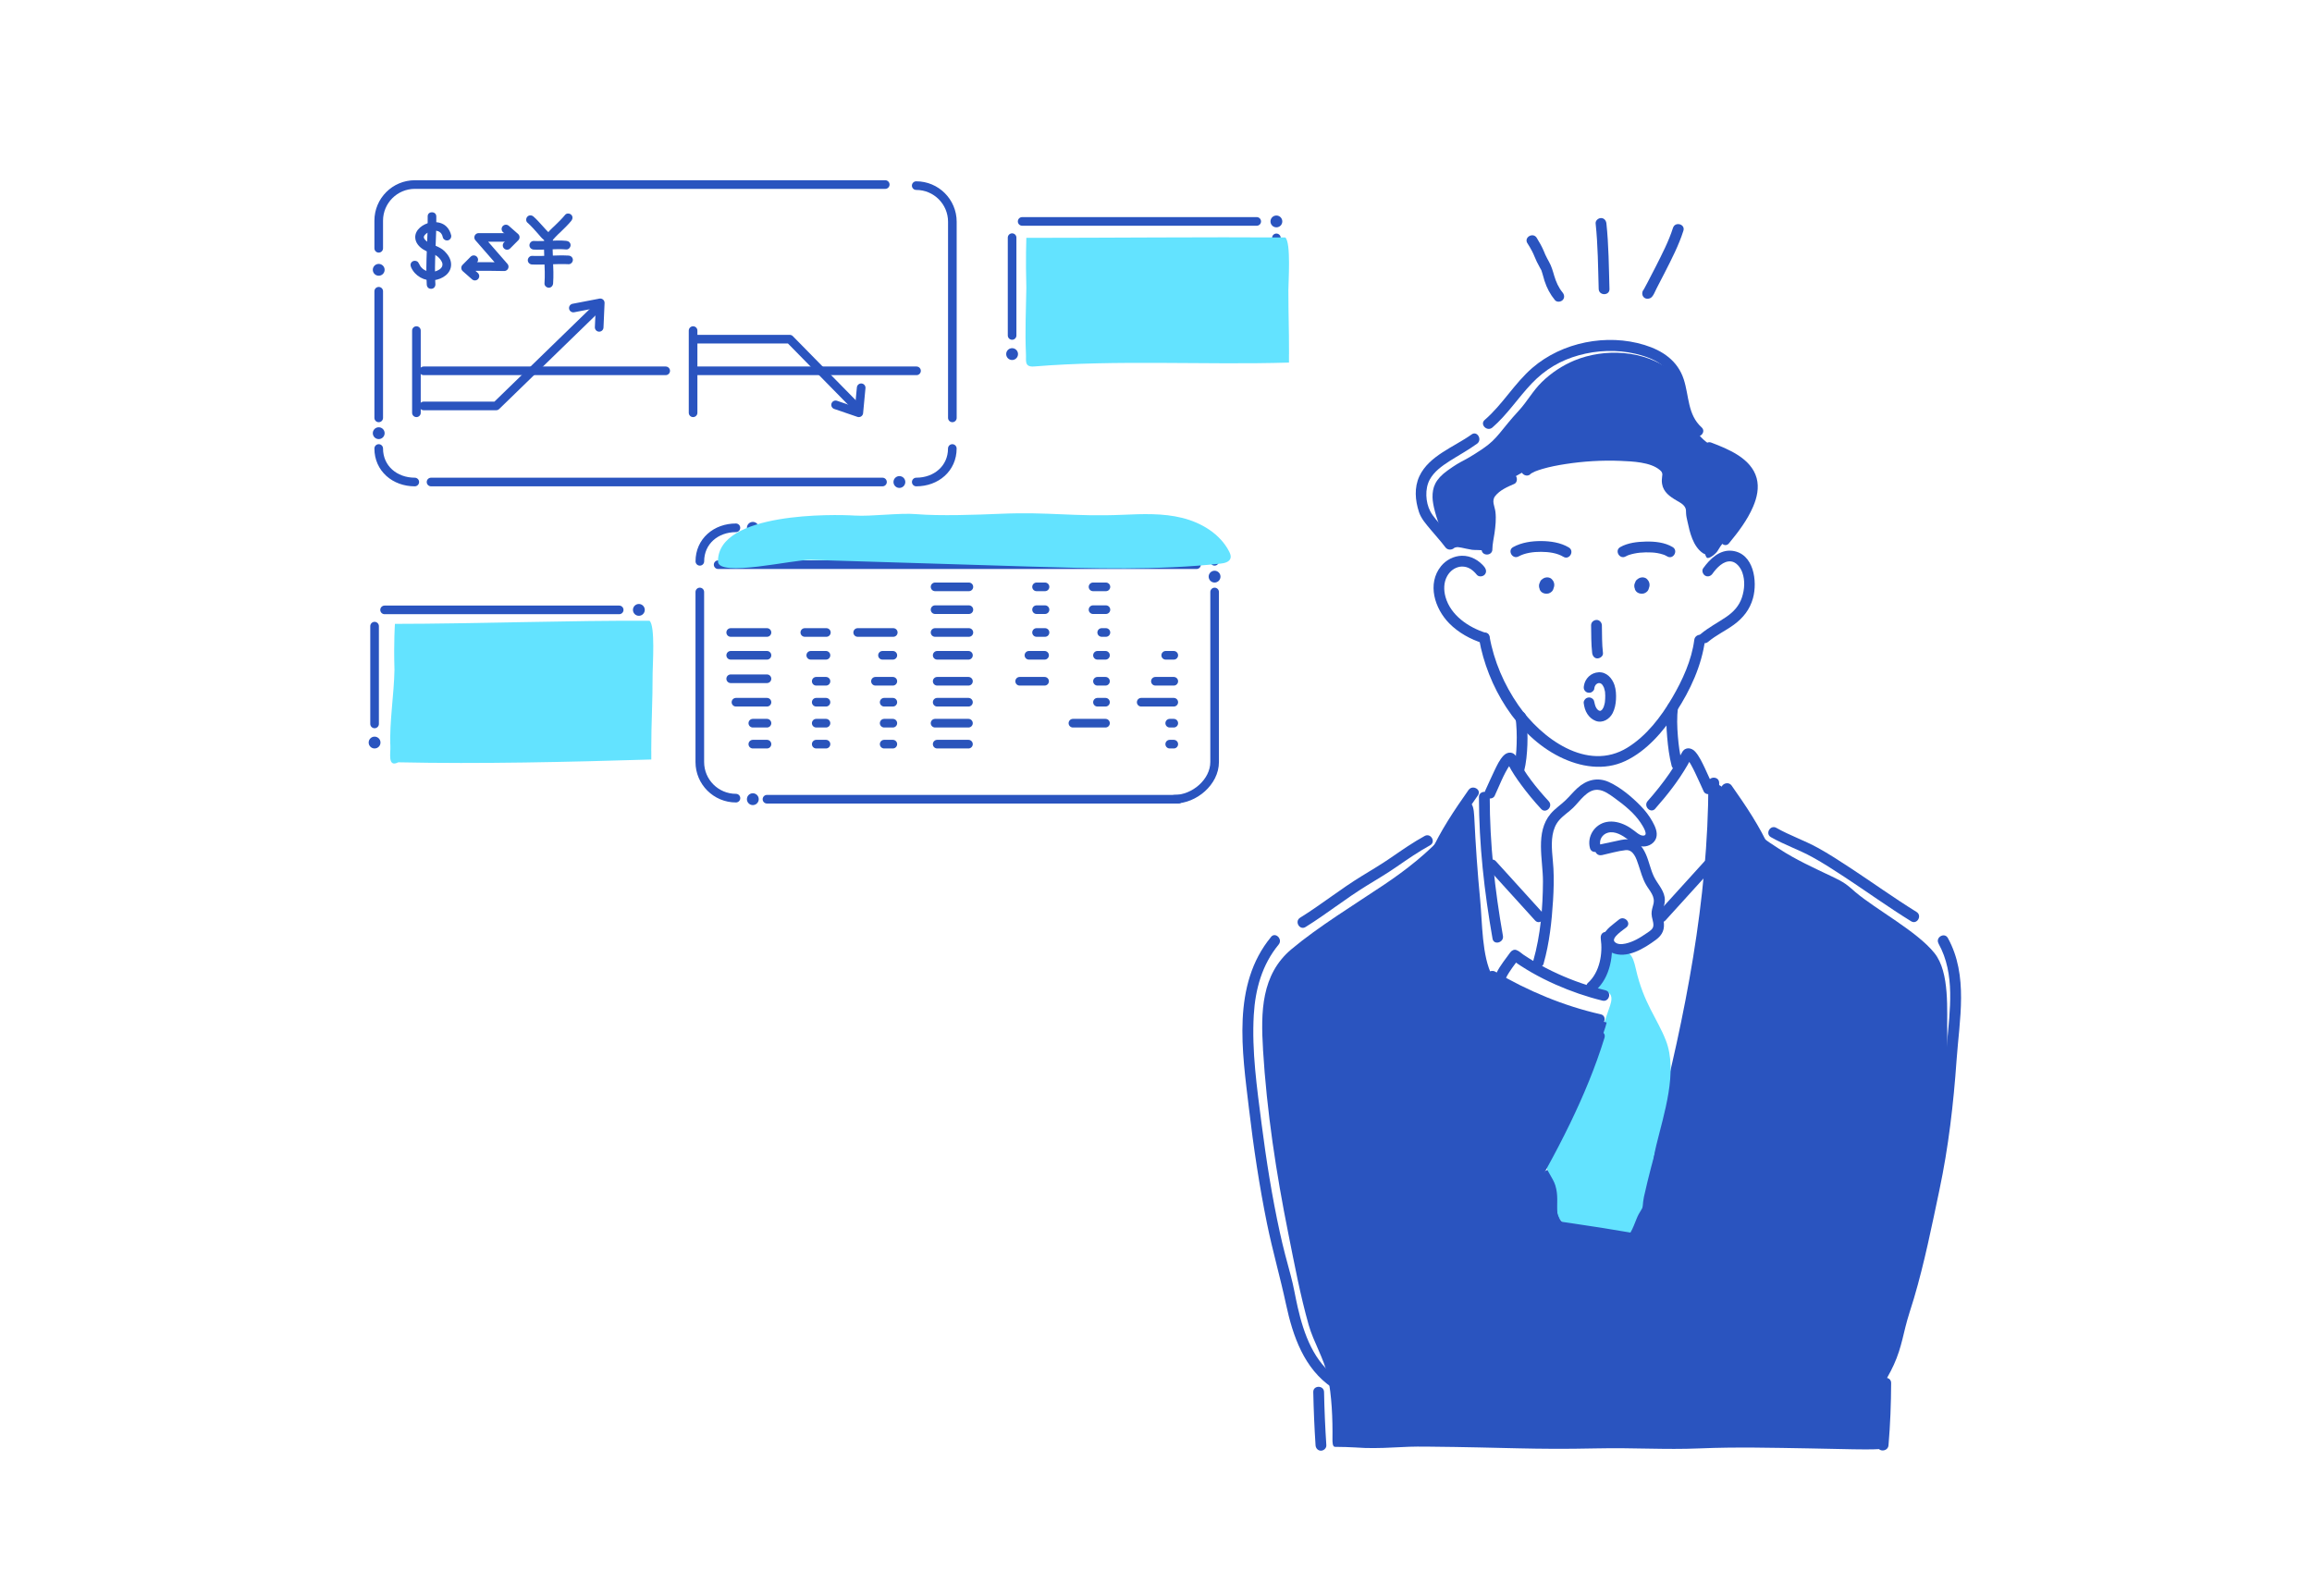 <?xml version="1.0" encoding="UTF-8"?><svg xmlns="http://www.w3.org/2000/svg" viewBox="0 0 536 370"><defs><style>.cls-1,.cls-2,.cls-3,.cls-4,.cls-5{stroke-width:0px;}.cls-1,.cls-4{fill:#2a54bf;}.cls-6{isolation:isolate;}.cls-7{stroke:#2a54bf;}.cls-7,.cls-8{fill:none;stroke-linecap:round;stroke-linejoin:round;stroke-width:2px;}.cls-2{fill:#2a54bb;}.cls-3{fill:#63e3ff;}.cls-3,.cls-4{mix-blend-mode:multiply;}.cls-8{stroke:#2a54bb;}.cls-5{fill:#fff;}</style></defs><g class="cls-6"><g id="_デザイン"><rect class="cls-5" width="536" height="370"/><path class="cls-1" d="M258.59,61.12c-1.32,3.39-2.54,6.84-3.19,10.43-.1.53.14,1.08.7,1.23.48.13,1.13-.16,1.23-.7.65-3.59,1.87-7.04,3.19-10.43.2-.5-.22-1.1-.7-1.23-.57-.16-1.03.19-1.23.7h0Z"/><path class="cls-1" d="M258.85,61.65c1.32,3.4,2.4,6.88,3.24,10.43.3,1.25,2.23.72,1.93-.53-.84-3.55-1.92-7.03-3.24-10.43-.19-.5-.67-.85-1.23-.7-.48.13-.89.72-.7,1.23h0Z"/><path class="cls-1" d="M257.49,68.51c1.4-.02,2.81-.07,4.21,0,.52.03,1.02-.48,1-1-.03-.57-.44-.97-1-1-1.4-.07-2.81-.02-4.21,0-.52,0-1.02.45-1,1s.44,1.01,1,1h0Z"/><path class="cls-1" d="M99.48,149.88c-.05,4.61-.06,9.21-.02,13.82.01,1.29,2.01,1.29,2,0-.04-4.61-.03-9.21.02-13.82.02-1.29-1.98-1.29-2,0h0Z"/><path class="cls-1" d="M101.33,151.26c1.23.05,2.48-.1,3.7.09.53.08.98.22,1.35.43.11.06.22.13.32.2.04.03.09.06.13.09-.04-.03-.1-.09.05.04.08.07.16.14.23.22.04.04.25.28.18.19.11.14.27.43.3.5-.03-.09.02.07.02.07.02.06.04.13.05.19,0,0,.03.17.02.07-.01-.09,0,.1,0,.12,0,.05-.02.34,0,.2-.02.1-.04.2-.07.3-.02.06-.04.13-.07.19,0-.02.05-.11,0-.01-.07.12-.13.23-.21.34-.07.09-.01.02,0,0-.03.04-.07.08-.1.12-.08.09-.17.17-.26.26-.02.02-.21.18-.12.11-.11.09-.23.17-.35.24-.2.12-.4.24-.61.34-.04.02-.3.13-.2.09-.14.06-.28.11-.42.15-1.3.44-2.65.63-4.02.58-.54-.02-1,.47-1,1,0,.56.46.98,1,1,1.49.05,3-.15,4.42-.61,1.22-.4,2.42-1.01,3.22-2.04.85-1.1,1-2.47.41-3.73-.54-1.15-1.71-1.97-2.89-2.37-1.63-.55-3.41-.29-5.09-.37-.54-.02-1,.48-1,1,0,.56.46.98,1,1h0Z"/><line class="cls-7" x1="99.93" y1="111.76" x2="204.59" y2="111.76"/><path class="cls-7" d="M212.41,43.04c4.63,0,8.38,3.75,8.38,8.38v45.47"/><path class="cls-7" d="M212.42,111.76c4.63,0,8.36-3.14,8.36-7.77"/><path class="cls-7" d="M96.16,111.76c-4.63,0-8.36-3.14-8.36-7.77"/><path class="cls-7" d="M205.23,42.79h-109.05c-4.63,0-8.38,3.75-8.38,8.38v6.4"/><line class="cls-7" x1="87.8" y1="67.53" x2="87.8" y2="96.89"/><circle class="cls-1" cx="87.8" cy="62.56" r="1.37"/><circle class="cls-1" cx="87.8" cy="100.44" r="1.37"/><circle class="cls-1" cx="208.51" cy="111.76" r="1.37"/><line class="cls-7" x1="269.44" y1="122.38" x2="178.45" y2="122.38"/><line class="cls-7" x1="277.4" y1="130.93" x2="166.49" y2="130.93"/><path class="cls-7" d="M170.62,185.06c-4.63,0-8.38-3.75-8.38-8.38v-39.42"/><path class="cls-7" d="M272.27,185.31c4.63,0,9.32-4,9.32-8.63v-39.42"/><path class="cls-7" d="M170.61,122.38c-4.63,0-8.36,3.14-8.36,7.77"/><path class="cls-7" d="M273.22,122.38c4.63,0,8.36,3.14,8.36,7.77"/><line class="cls-7" x1="177.81" y1="185.31" x2="273.22" y2="185.31"/><circle class="cls-1" cx="174.53" cy="185.3" r="1.37"/><circle class="cls-1" cx="281.58" cy="133.7" r="1.37"/><circle class="cls-1" cx="174.53" cy="122.38" r="1.37"/><line class="cls-7" x1="86.84" y1="145.18" x2="86.84" y2="167.85"/><line class="cls-7" x1="148.11" y1="145.22" x2="148.11" y2="170.36"/><line class="cls-7" x1="91.57" y1="172.17" x2="144.8" y2="172.17"/><line class="cls-7" x1="89.16" y1="141.41" x2="143.55" y2="141.41"/><circle class="cls-1" cx="148.11" cy="141.41" r="1.37"/><circle class="cls-1" cx="86.84" cy="172.17" r="1.37"/><line class="cls-7" x1="234.64" y1="55.1" x2="234.64" y2="77.78"/><line class="cls-7" x1="295.91" y1="55.15" x2="295.91" y2="78.34"/><line class="cls-7" x1="239.37" y1="82.1" x2="293.87" y2="82.1"/><line class="cls-7" x1="236.97" y1="51.34" x2="291.35" y2="51.34"/><circle class="cls-1" cx="295.91" cy="51.34" r="1.37"/><circle class="cls-1" cx="234.64" cy="82.1" r="1.37"/><path class="cls-1" d="M125.75,151.84c3.38-.43,6.78-.58,10.18-.43,1.29.06,1.28-1.94,0-2-3.4-.15-6.8,0-10.18.43-.54.07-1,.41-1,1,0,.49.46,1.07,1,1h0Z"/><path class="cls-1" d="M129.65,151.07c0,4.05.07,8.11.11,12.16.01,1.29,2.01,1.29,2,0-.04-4.05-.11-8.11-.11-12.16,0-1.29-2-1.29-2,0h0Z"/><path class="cls-1" d="M112.18,150.96c-.31,2.58-.32,5.23.24,7.78.37,1.66,1.04,3.53,2.37,4.67,1.24,1.06,2.85,1.21,4.28.44,1.63-.87,2.56-2.71,3.09-4.4.86-2.72.89-5.69.54-8.49-.07-.54-.41-1-1-1-.49,0-1.07.46-1,1,.28,2.23.33,4.54-.15,6.75-.32,1.47-.85,3.14-2.05,4.13-.36.29-.86.5-1.26.51-.07,0-.41-.02-.19.01-.11-.02-.23-.05-.34-.08-.17-.05-.05-.01,0,0-.05-.02-.11-.05-.16-.08-.06-.04-.38-.24-.27-.15-1.03-.78-1.54-2.24-1.86-3.53-.61-2.46-.55-5.06-.25-7.56.06-.54-.51-1-1-1-.59,0-.94.46-1,1h0Z"/><path class="cls-1" d="M252.81,61.5c-1.49-1.03-3.35-1.17-4.95-.32-1.47.78-2.53,2.31-2.9,3.91-.71,3.03.93,6.52,4.07,7.35,1.56.41,3.18,0,4.33-1.12.92-.9-.49-2.32-1.41-1.41-.05.05-.11.1-.16.15-.02.02-.16.14-.07.06.11-.09-.11.08-.11.07-.05.03-.09.06-.14.09-.1.06-.19.11-.29.16.2-.1-.14.05-.22.07-.12.03-.23.06-.35.08-.16.03.24,0-.01,0-.05,0-.11,0-.16.01-.11,0-.22,0-.32,0-.05,0-.11,0-.16-.01-.23,0,.15.04-.06,0-.24-.06-.48-.12-.72-.2-.04-.01-.17-.08,0,0-.05-.02-.1-.05-.15-.07-.13-.06-.25-.13-.38-.21-.06-.03-.31-.2-.26-.17.05.04-.19-.16-.24-.21-.09-.08-.17-.17-.26-.25-.04-.05-.3-.36-.2-.22-.17-.23-.32-.47-.45-.72-.03-.05-.16-.35-.1-.21-.06-.15-.12-.31-.16-.47-.04-.15-.08-.3-.11-.45-.04-.2-.04-.2-.05-.31-.03-.34-.04-.68,0-1.01.04-.48.26-1.16.52-1.61.16-.3.3-.49.46-.68.09-.11.19-.21.29-.31.05-.05.1-.1.15-.14,0,0,.24-.2.12-.1.14-.1.28-.19.43-.28.07-.04.15-.08.23-.12.09-.04-.07.02.09-.04s.32-.11.48-.14c-.02,0,.3-.05.16-.03-.11.01.15-.01.17-.01.69-.03,1.25.17,1.89.62.44.31,1.11.08,1.37-.36.29-.5.09-1.06-.36-1.37h0Z"/><path class="cls-1" d="M266.11,61.39c-.06,2.94.09,5.88.03,8.82-.02.76-.15,1.66.6,2.14.61.38,1.43.22,2.11.22,1.57,0,3.15.07,4.72.02,1.28-.04,1.29-2.04,0-2-1.4.05-2.79-.02-4.19-.02-.35,0-.71,0-1.06,0-.17,0-.34,0-.52.01-.3,0-.17-.02.09.24.34.34.22.17.23-.12,0-.17,0-.33.01-.5,0-.3,0-.6.01-.9.02-2.64-.09-5.28-.04-7.92.03-1.29-1.97-1.29-2,0h0Z"/><path class="cls-1" d="M275.62,61.39c-.06,2.94.09,5.88.03,8.82-.02.76-.15,1.66.6,2.14.61.38,1.43.22,2.11.22,1.57,0,3.15.07,4.72.02,1.28-.04,1.29-2.04,0-2-1.4.05-2.79-.02-4.19-.02-.35,0-.71,0-1.06,0-.17,0-.34,0-.52.01-.3,0-.17-.02.09.24.34.34.22.17.23-.12,0-.17,0-.33.01-.5,0-.3,0-.6.01-.9.02-2.64-.09-5.28-.04-7.92.03-1.29-1.97-1.29-2,0h0Z"/><line class="cls-7" x1="98.22" y1="85.98" x2="154.33" y2="85.98"/><line class="cls-7" x1="161.38" y1="85.98" x2="212.48" y2="85.98"/><line class="cls-7" x1="96.54" y1="76.65" x2="96.54" y2="95.71"/><polyline class="cls-7" points="98.22 94.12 115.03 94.12 137.99 71.81"/><polyline class="cls-7" points="161.38 78.64 183.09 78.64 198.29 94.12"/><polyline class="cls-7" points="132.92 71.42 139.16 70.22 138.91 75.9"/><polyline class="cls-7" points="199.65 89.91 199.1 95.71 193.72 93.87"/><line class="cls-7" x1="160.68" y1="76.65" x2="160.68" y2="95.71"/><path class="cls-2" d="M122.27,51.61c.89.79,1.67,1.69,2.46,2.58.72.81,1.71,2.27,2.95,1.73.45-.2.73-.55,1.04-.91.36-.42.79-.78,1.18-1.16.88-.85,1.76-1.7,2.54-2.64.34-.42.41-1.01,0-1.41-.35-.35-1.07-.42-1.41,0-.74.9-1.58,1.72-2.42,2.53-.4.39-.83.76-1.21,1.17-.12.13-.22.27-.33.4-.02.02-.23.22-.23.24,0-.1.48-.03.37-.06l.44.26c-1.41-1.29-2.53-2.86-3.96-4.12-.4-.36-1.02-.4-1.41,0-.36.36-.41,1.05,0,1.41h0Z"/><path class="cls-2" d="M126.2,55c-.29,3.57.29,7.14.03,10.71-.04.54.49,1,1,1,.57,0,.96-.46,1-1,.26-3.57-.32-7.14-.03-10.71.04-.54-.49-1-1-1-.58,0-.96.46-1,1h0Z"/><path class="cls-2" d="M123.74,57.87c2.51.13,5.03-.25,7.54-.03.54.05,1-.49,1-1,0-.58-.46-.95-1-1-2.51-.23-5.02.16-7.54.03-.54-.03-1,.48-1,1,0,.56.46.97,1,1h0Z"/><path class="cls-2" d="M123.36,61.33c2.82.12,5.63-.21,8.45-.07.54.03,1-.48,1-1,0-.57-.46-.97-1-1-2.82-.15-5.63.18-8.45.07-.54-.02-1,.48-1,1,0,.56.46.98,1,1h0Z"/><path class="cls-2" d="M104.58,54.52c-.24-1.05-.87-2.03-1.84-2.55-.91-.48-1.93-.55-2.93-.38-1.67.3-3.66,1.64-3.54,3.55.07,1.19.92,2.12,1.89,2.72.32.2.65.35,1,.5s.9.36,1.15.47c.71.31,1.16.6,1.65,1.16.05.05.09.11.13.16.1.12-.13-.19.01.02.07.1.14.2.2.31.06.1.1.2.16.3.11.19-.06-.21,0,0,.01.06.04.12.06.18.01.04.09.25.06.29.03-.05-.01-.25-.01-.04,0,.04,0,.07,0,.11,0,.01-.01.27-.01.27-.05-.02.06-.28,0-.06-.01.05-.02.1-.04.15s-.04.1-.05.15c-.04.14,0-.11.04-.1,0,0-.11.2-.12.23-.03.04-.06.09-.09.13-.07.13.06-.1.06-.08,0,.05-.17.2-.21.24-.06.06-.14.12-.2.18-.15.14.2-.13.03-.02-.03.02-.06.04-.09.06-.18.12-.37.21-.56.31.29-.15-.07.02-.15.05-.12.04-.23.07-.35.1s-.24.05-.36.07c-.17.03.06,0,.08-.01-.08,0-.17.02-.25.02-.25.01-.49,0-.73-.01-.07,0-.23-.04.04,0-.07-.01-.15-.02-.22-.04-.12-.02-.23-.05-.35-.09-.13-.04-.25-.08-.37-.13.28.1-.1-.05-.18-.1-.12-.06-.23-.14-.35-.21-.01,0-.2-.14-.06-.04s-.09-.08-.11-.1c-.11-.09-.21-.19-.3-.3-.03-.04-.06-.07-.1-.11-.03-.04-.06-.08-.09-.11.08.1.09.11.02.02-.17-.27-.33-.54-.47-.83-.22-.49-.94-.61-1.37-.36-.51.3-.58.87-.36,1.37.92,2.05,3.09,3.26,5.31,3,1.91-.23,4-1.52,3.97-3.67-.01-1.19-.69-2.24-1.51-3.05-1.22-1.2-2.87-1.38-4.17-2.31.2.14-.1-.08-.14-.13-.08-.08-.16-.16-.24-.24-.03-.03-.05-.07-.08-.1.18.2.05.07.01,0-.02-.04-.18-.27-.16-.29.04-.04.08.24.04.1-.01-.05-.03-.1-.05-.14,0-.03-.01-.07-.02-.09-.07-.16,0,.25,0,.08,0-.07,0-.16,0-.23-.02-.16,0,.14-.02.13-.01,0,.03-.16.04-.18,0-.03.02-.06.03-.09.04-.19-.04.02-.03.07,0-.05.09-.17.11-.21s.1-.19.13-.2c.02,0-.16.19-.06.09.05-.05.09-.1.14-.15.06-.06.12-.12.19-.18.03-.02.06-.04.08-.07.15-.13-.2.13-.03.03s.34-.22.52-.31c.03-.02.07-.03.1-.05.21-.11-.05,0,0,0,.1-.02.2-.08.3-.11.15-.05.52-.21.68-.16-.14-.05-.2.02-.04,0,.06,0,.12-.01.17-.01.11,0,.23,0,.35,0,.04,0,.08,0,.11,0,.04,0,.08,0,.11,0,.11.01.08,0-.1-.01.06-.03.24.04.3.06.1.03.22.09.32.1.12,0-.22-.12-.06-.03.05.03.1.05.15.07.1.05.19.12.29.18-.26-.16.03.04.1.1.03.03.06.07.1.11.17.16-.08-.15.01,0,.06.11.14.21.2.32.02.04.04.08.06.12.04.1.04.08-.02-.05.02.04.03.09.05.13.04.14.09.28.12.42.12.53.73.84,1.23.7.54-.15.82-.7.7-1.23h0Z"/><path class="cls-2" d="M99.15,50.18c.07,5.28-.53,10.55-.21,15.83.08,1.29,1.91,1.28,2,0v-.08c.1-1.28-1.9-1.28-1.99,0v.08h1.99c-.32-5.28.28-10.55.21-15.83-.02-1.29-2.02-1.29-2,0h0Z"/><path class="cls-8" d="M109.83,61.84c.38-.13,7.06,0,7.06,0l-5.92-6.79h7.53"/><polyline class="cls-8" points="109.83 60.22 107.94 62.12 110.1 64.02"/><polyline class="cls-8" points="117.56 56.9 119.45 55 117.29 53.1"/><line class="cls-8" x1="169.4" y1="146.65" x2="177.81" y2="146.65"/><line class="cls-8" x1="169.4" y1="151.94" x2="177.81" y2="151.94"/><line class="cls-8" x1="169.4" y1="157.38" x2="177.81" y2="157.38"/><line class="cls-8" x1="170.62" y1="162.82" x2="177.81" y2="162.82"/><line class="cls-8" x1="174.53" y1="167.68" x2="177.81" y2="167.68"/><line class="cls-8" x1="174.53" y1="172.54" x2="177.81" y2="172.54"/><line class="cls-8" x1="189.23" y1="167.68" x2="191.49" y2="167.68"/><line class="cls-8" x1="189.23" y1="172.54" x2="191.49" y2="172.54"/><line class="cls-8" x1="189.23" y1="157.96" x2="191.49" y2="157.96"/><line class="cls-8" x1="189.23" y1="162.82" x2="191.49" y2="162.82"/><line class="cls-8" x1="186.58" y1="146.65" x2="191.58" y2="146.65"/><line class="cls-8" x1="187.96" y1="151.94" x2="191.49" y2="151.94"/><line class="cls-8" x1="204.98" y1="167.68" x2="206.99" y2="167.68"/><line class="cls-8" x1="204.98" y1="172.54" x2="206.99" y2="172.54"/><line class="cls-8" x1="202.96" y1="157.96" x2="206.99" y2="157.96"/><line class="cls-8" x1="204.98" y1="162.82" x2="206.99" y2="162.82"/><line class="cls-8" x1="198.84" y1="146.65" x2="207.09" y2="146.65"/><line class="cls-8" x1="204.59" y1="151.94" x2="206.99" y2="151.94"/><line class="cls-8" x1="216.78" y1="167.68" x2="224.52" y2="167.68"/><line class="cls-8" x1="217.27" y1="172.54" x2="224.52" y2="172.54"/><line class="cls-8" x1="217.27" y1="157.96" x2="224.52" y2="157.96"/><line class="cls-8" x1="217.27" y1="162.82" x2="224.52" y2="162.82"/><line class="cls-8" x1="216.78" y1="146.65" x2="224.62" y2="146.65"/><line class="cls-8" x1="216.78" y1="141.36" x2="224.62" y2="141.36"/><line class="cls-8" x1="216.78" y1="136.07" x2="224.62" y2="136.07"/><line class="cls-8" x1="217.27" y1="151.94" x2="224.52" y2="151.94"/><line class="cls-8" x1="236.39" y1="157.96" x2="242.17" y2="157.96"/><line class="cls-8" x1="240.31" y1="146.65" x2="242.27" y2="146.65"/><line class="cls-8" x1="240.31" y1="141.36" x2="242.27" y2="141.36"/><line class="cls-8" x1="240.31" y1="136.07" x2="242.27" y2="136.07"/><line class="cls-8" x1="238.54" y1="151.94" x2="242.17" y2="151.94"/><line class="cls-8" x1="254.43" y1="157.96" x2="256.29" y2="157.96"/><line class="cls-8" x1="255.41" y1="146.65" x2="256.39" y2="146.65"/><line class="cls-8" x1="253.4" y1="141.36" x2="256.39" y2="141.36"/><line class="cls-8" x1="253.4" y1="136.07" x2="256.39" y2="136.07"/><line class="cls-8" x1="254.43" y1="151.94" x2="256.29" y2="151.94"/><line class="cls-8" x1="248.74" y1="167.68" x2="256.29" y2="167.68"/><line class="cls-8" x1="254.43" y1="162.82" x2="256.29" y2="162.82"/><line class="cls-8" x1="267.86" y1="157.96" x2="272.12" y2="157.96"/><line class="cls-8" x1="270.25" y1="151.94" x2="272.12" y2="151.94"/><line class="cls-8" x1="271.18" y1="167.68" x2="272.12" y2="167.68"/><line class="cls-8" x1="271.18" y1="172.54" x2="272.12" y2="172.54"/><line class="cls-8" x1="264.57" y1="162.82" x2="272.12" y2="162.82"/><path class="cls-3" d="M150.98,174.14c0-6.82.33-11.21.32-18.03,0-1.81.64-11.06-.72-12.17-17.29-.13-41.41.71-59.02.71,0,0-.3,4.08-.11,10.66-.08,5.52-1.2,12.24-.95,17.75.1,1.42-.73,5,1.83,3.69,19.06.41,39.48-.07,58.66-.65,0-.66,0-1.32,0-1.98Z"/><path class="cls-3" d="M298.84,82.1c0-6.82-.14-8.06-.15-14.87,0-1.81.64-11.06-.72-12.17-17.29-.13-42.42.09-60.03.09,0,0-.19,5.01,0,11.6-.08,5.52-.33,9.84-.09,15.35.1,1.42-.49,3.07,1.92,2.87,19-1.58,39.89-.32,59.06-.9,0-.66,0-1.32,0-1.98Z"/><path class="cls-3" d="M238.61,131.36c14.8.45,29.65.9,44.37-.68.93-.1,2.05-.37,2.3-1.27.14-.51-.08-1.04-.31-1.51-2.09-4.11-6.42-6.71-10.89-7.82s-9.16-.92-13.76-.72c-11.54.49-16.9-.72-28.44-.23-5.35.23-14.11.54-19.44.08-3.86-.34-10.46.58-14.33.33-4.72-.3-31.68-.85-31.66,10.61,0,3.82,17.56-.46,21.56-.34,8.08.25,16.15.49,24.23.74,8.8.27,17.59.54,26.39.81Z"/><path class="cls-1" d="M345.98,127.38c.02-1.26.32-2.52.5-3.76.23-1.65.41-3.31.21-4.97-.16-1.28-.95-2.49-.05-3.64,1.06-1.36,2.87-2.15,4.42-2.81.63-.27.75-1.18.45-1.71-.37-.65-1.09-.71-1.71-.45-1.74.74-3.59,1.66-4.85,3.11-.56.65-1.03,1.39-1.2,2.24s.03,1.63.27,2.47c.91,3.15-.48,6.35-.53,9.51-.02,1.61,2.48,1.61,2.5,0h0Z"/><path class="cls-1" d="M354.8,109.91c.17-.15-.16.1.04-.04.09-.06.18-.12.27-.17.25-.14.51-.27.77-.39.38-.16,1.16-.42,1.7-.58,1.74-.51,3.54-.85,5.33-1.13,4.19-.65,8.49-.91,12.73-.74,2.82.12,7,.28,9.14,2.1.39.33.5.49.59.85.04.17.02.23-.03.65-.07.58-.11,1.12-.02,1.7.3,1.94,1.82,2.99,3.4,3.91.72.42,1.57.84,1.97,1.62.22.43.18.85.2,1.32.02.6.17,1.21.3,1.8.55,2.58,1.29,5.87,3.6,7.45,1.33.91,2.58-1.25,1.26-2.16-.95-.65-1.4-2.14-1.73-3.17-.37-1.16-.74-2.41-.89-3.62-.13-1.04-.07-2-.63-2.96-.47-.81-1.19-1.4-1.96-1.91-1.32-.87-3.26-1.45-3.06-3.36.16-1.52,0-2.71-1.17-3.82-2.44-2.29-6.59-2.6-9.74-2.81-4.51-.3-9.07-.01-13.54.61-2.09.29-4.19.66-6.22,1.24-1.42.4-2.93.89-4.06,1.87-1.22,1.06.56,2.82,1.77,1.77h0Z"/><path class="cls-1" d="M397.02,133.01c.97-1.34,2.53-3.07,4.34-2.83,1.16.15,2.13,1.34,2.57,2.56.66,1.87.52,3.9-.08,5.76-.64,1.97-1.97,3.4-3.66,4.55-1.98,1.35-4.12,2.44-5.96,4-1.23,1.04.55,2.8,1.77,1.77,1.83-1.55,4.04-2.56,5.97-3.97,2.16-1.58,3.71-3.54,4.43-6.15,1.08-3.9.2-10.4-4.82-10.99-2.89-.34-5.17,1.89-6.72,4.05-.4.55-.09,1.39.45,1.71.63.37,1.31.1,1.71-.45h0Z"/><path class="cls-1" d="M344.18,131.5c-1.28-1.58-3.18-2.68-5.25-2.64-1.87.03-3.67.96-4.85,2.41-3.3,4.09-1.46,9.86,1.91,13.27,2.14,2.17,4.9,3.68,7.79,4.6,1.54.49,2.2-1.93.66-2.41-4-1.27-8.14-4.07-9.32-8.31-.45-1.6-.44-3.39.39-4.86.66-1.16,1.68-1.94,2.96-2.16.55-.09,1.29-.03,1.96.26.74.31,1.43.96,1.96,1.62.43.52,1.33.44,1.77,0,.52-.52.43-1.24,0-1.77h0Z"/><path class="cls-1" d="M342.92,148.26c1.91,10.74,8.63,22.22,18.64,27.21,4.78,2.38,10.32,3.31,15.27.97s8.81-6.88,11.76-11.39c3.26-4.98,5.93-10.74,6.7-16.69.21-1.59-2.3-1.58-2.5,0-.61,4.73-2.74,9.36-5.13,13.44-2.59,4.42-5.94,8.81-10.36,11.54-9.34,5.77-20.01-2.19-25.31-9.85-3.29-4.75-5.65-10.2-6.66-15.9-.28-1.58-2.69-.91-2.41.66h0Z"/><path class="cls-1" d="M341.17,100.73c-4.03,2.89-9.86,4.91-12.1,9.67-1.24,2.64-.99,5.61-.1,8.33.51,1.55,1.69,2.85,2.72,4.09,1.13,1.36,2.34,2.67,3.4,4.08.96,1.27,3.13.03,2.16-1.26-.89-1.18-1.86-2.3-2.82-3.43s-2.13-2.32-2.84-3.65c-1.11-2.1-1.28-5.21-.15-7.32,1.02-1.9,2.84-3.19,4.61-4.33,2.12-1.35,4.33-2.55,6.37-4.02,1.3-.93.05-3.1-1.26-2.16h0Z"/><path class="cls-1" d="M345.96,99.15c3.48-3.01,5.98-6.91,9.13-10.22s6.75-5.4,10.95-6.56,8.83-1.36,13.13-.34c2,.48,4.13,1.18,5.81,2.4s2.61,2.92,3.14,4.82c.55,2,.71,4.09,1.27,6.08.6,2.14,1.67,4.03,3.33,5.53,1.19,1.08,2.96-.69,1.77-1.77-3.26-2.95-2.88-7.23-4.13-11.11-1.41-4.35-4.91-6.7-9.12-8-8.72-2.68-19.06-.66-25.98,5.31-4.15,3.58-6.9,8.49-11.05,12.07-1.22,1.05.55,2.81,1.77,1.77h0Z"/><path class="cls-1" d="M396.04,105.03c3.11,1.18,7.8,2.88,8.79,6.49.46,1.67-.03,3.45-.7,5-1.21,2.81-3.13,5.33-5.06,7.68-1.01,1.23.75,3.01,1.77,1.77,2.16-2.63,4.27-5.39,5.61-8.54.88-2.06,1.4-4.36.8-6.57-1.26-4.59-6.53-6.72-10.53-8.24-1.51-.57-2.16,1.84-.66,2.41h0Z"/><path class="cls-1" d="M383.73,187.51c2.77-3.13,5.41-6.49,7.5-10.13.19-.33.37-.66.54-.99.08-.15.46-.7.42-.83.06.19-.5.38-.63.39-.26.03-.33,0-.51-.08.16.08-.17-.19-.04-.03.07.08.16.16.23.24.15.16-.09-.14.05.06.08.11.15.22.23.33.18.27.35.56.51.84.34.6.65,1.23.95,1.85.7,1.44,1.33,2.91,2.01,4.37.29.61,1.17.77,1.71.45.63-.37.74-1.1.45-1.71-.65-1.4-1.27-2.82-1.93-4.22-.62-1.29-1.25-2.66-2.19-3.74-.88-1-2.33-1.18-3.05.1-.95,1.69-1.86,3.36-2.97,4.96-1.54,2.22-3.23,4.34-5.03,6.37-1.06,1.2.7,2.98,1.77,1.77h0Z"/><path class="cls-1" d="M386.51,164.04c-.29,2.28-.2,4.61,0,6.89s.47,4.46,1.03,6.62c.4,1.56,2.81.9,2.41-.66-.52-2.01-.79-4.09-.96-6.16-.18-2.22-.26-4.48.02-6.69.09-.67-.64-1.25-1.25-1.25-.75,0-1.16.58-1.25,1.25h0Z"/><path class="cls-1" d="M351.34,166.25c.27,2.07.34,4.17.27,6.26-.06,1.92-.22,3.86-.7,5.72-.4,1.56,2.01,2.22,2.41.66.51-2.01.7-4.12.78-6.19s.01-4.32-.27-6.46c-.09-.67-.51-1.25-1.25-1.25-.61,0-1.34.58-1.25,1.25h0Z"/><path class="cls-1" d="M386.1,213.42c3.16-3.49,6.33-6.97,9.49-10.46.45-.5.91-1,1.36-1.5,1.08-1.19-.68-2.96-1.77-1.77-3.16,3.49-6.33,6.97-9.49,10.46-.45.5-.91,1-1.36,1.5-1.08,1.19.68,2.96,1.77,1.77h0Z"/><path class="cls-1" d="M357.65,211.65c-3.16-3.49-6.33-6.97-9.49-10.46-.45-.5-.91-1-1.36-1.5-1.08-1.19-2.85.58-1.77,1.77,3.16,3.49,6.33,6.97,9.49,10.46.45.5.91,1,1.36,1.5,1.08,1.19,2.85-.58,1.77-1.77h0Z"/><path class="cls-1" d="M342.87,184.81c.01,11.05,1.24,21.97,3.15,32.84.28,1.58,2.69.91,2.41-.66-1.88-10.65-3.05-21.35-3.06-32.18,0-1.61-2.5-1.61-2.5,0h0Z"/><path class="cls-1" d="M357.82,272.83c.46,1.97.88,3.96,1.29,5.94.2.94.4,1.88.74,2.78.24.63.84,1.06,1.54.87.61-.17,1.11-.9.87-1.54-.34-.9-.55-1.84-.74-2.78-.41-1.98-.83-3.96-1.29-5.94-.15-.66-.91-1.05-1.54-.87-.67.19-1.03.88-.87,1.54h0Z"/><path class="cls-1" d="M399.29,183.42c3.24,4.61,6.42,9.31,8.75,14.45,2.13,4.7,3.57,9.7,5.19,14.6l.32-1.22c-4.2,3.4-7.73,7.56-11.98,10.88-1.27.99.51,2.75,1.77,1.77,4.25-3.32,7.78-7.49,11.98-10.88.32-.26.45-.83.32-1.22-1.65-5.02-3.16-10.11-5.32-14.94-2.34-5.24-5.57-10.02-8.86-14.7-.92-1.31-3.09-.06-2.16,1.26h0Z"/><path class="cls-1" d="M399.5,224.76c4.9,3.01,9.55,6.23,13.44,10.49l-.2-1.51c-3.58,6.66-6.33,13.75-9.52,20.6s-6.25,13.18-9.61,19.64c-1.87,3.6-3.8,7.19-5.96,10.63-.86,1.37,1.3,2.62,2.16,1.26,3.91-6.23,7.17-12.87,10.39-19.47s6.57-13.78,9.66-20.77c1.59-3.59,3.18-7.17,5.03-10.63.27-.51.19-1.09-.2-1.51-4.03-4.41-8.88-7.77-13.95-10.88-1.37-.84-2.63,1.32-1.26,2.16h0Z"/><path class="cls-1" d="M340.46,183.16c-3.29,4.68-6.52,9.46-8.86,14.7-2.16,4.83-3.67,9.92-5.32,14.94-.13.39,0,.94.32,1.22,1.91,1.63,3.49,3.67,5.08,5.59,1.37,1.66,2.67,3.54,4.31,4.96,1.21,1.05,2.99-.71,1.77-1.77-1.64-1.41-2.94-3.3-4.31-4.96-1.59-1.93-3.17-3.97-5.08-5.59l.32,1.22c1.61-4.89,3.05-9.9,5.19-14.6,2.33-5.14,5.51-9.84,8.75-14.45.93-1.32-1.24-2.57-2.16-1.26h0Z"/><path class="cls-1" d="M396.06,181.52c-.03,27.18-5.37,53.92-12.08,80.15-1.99,7.77-4.09,15.51-6.21,23.24-.43,1.55,1.98,2.22,2.41.66,7.33-26.66,14.46-53.55,17.21-81.14.76-7.61,1.16-15.26,1.17-22.91,0-1.61-2.5-1.61-2.5,0h0Z"/><path class="cls-1" d="M410.56,194.11c3.11,1.77,6.5,2.91,9.62,4.63,2.56,1.41,5.01,3.01,7.45,4.61,5.16,3.39,10.18,7.02,15.43,10.26,1.37.85,2.63-1.31,1.26-2.16-5.25-3.25-10.27-6.87-15.43-10.26-2.44-1.6-4.89-3.2-7.45-4.61-3.12-1.72-6.51-2.86-9.62-4.63-1.4-.8-2.66,1.36-1.26,2.16h0Z"/><path class="cls-1" d="M330.29,193.83c-2.67,1.47-5.17,3.2-7.68,4.93-2.27,1.57-4.61,2.96-6.97,4.4-4.89,2.99-9.36,6.6-14.23,9.62-1.37.85-.11,3.01,1.26,2.16,4.87-3.02,9.34-6.63,14.23-9.62,2.35-1.44,4.7-2.83,6.97-4.4,2.5-1.73,5.01-3.46,7.68-4.93,1.41-.78.15-2.94-1.26-2.16h0Z"/><path class="cls-1" d="M368.87,144.99c.04,2.14,0,4.29.25,6.42.08.65.52,1.28,1.25,1.25.61-.03,1.33-.55,1.25-1.25-.25-2.13-.21-4.28-.25-6.42-.01-.65-.57-1.28-1.25-1.25s-1.26.55-1.25,1.25h0Z"/><path class="cls-4" d="M343.77,104.04c-5.22,3.5-4.33,2.3-8.15,5.03-2.95,2.11-3.54,4-3.51,6.23.03,3.45,3.43,12.42,5.39,11.62.57-.23,1.72.22,3.79.56.45.08,2.45,0,2.84.22.95.57.95-3.05,1.15-5.46.19-2.3-.58-4.99-.2-7.26.3-1.77,1.94-2.65,3.85-3.3.64-.22,3.35-1.77,3.94-2.1,8.08-4.58,15.34-4.07,25.76-3.77,1.82.05,4.74.66,6.29,1.62.41.25,1.36.92,1.57,1.9.16.7.16,1.83.22,2.55.1,1.19,1.14,2.37,2.22,2.88s2.21,1.15,2.93,2.12c.69.92.1,2.66.26,3.8.47,3.46,1.63,4.01,3.34,8.22.06.14.11.27.22.38.48.49,2.2-.97,2.53-1.57.84-1.49,1.68-2.35,3.9-5.15,1.28-1.61,3.22-3.97,4.01-6.88.79-2.91.95-6.18-3.58-9.24-1.24-.83-4.93-2.58-6.17-3.4-2.99-1.98-4.17-4.45-5.3-7.96-.67-2.08-.86-3.85-1.48-5.55s-.95-2.57-2.32-3.64c-6.11-4.74-15.27-5.2-22.25-2.32-2.82,1.17-5.4,2.89-7.58,5.02-2.07,2.02-3.41,4.54-5.34,6.63-4.17,4.51-4.86,6.49-8.34,8.82Z"/><path class="cls-3" d="M373.99,220.33c3.77-.42,4.53,1.07,5.26,4.35,1.77,7.88,4.94,11.41,6.95,16.55,2.84,7.26-.49,17.17-2.19,24.22-.92,3.66-1.03,7.49-1.91,11.17-.47,1.97-1.17,3.22-2.18,4.88-.65,1.08-1.58,4.51-2.61,5.01-.23.11-.5.07-.74.02-3.9-.7-15.19-.55-15.52-5.32-.16-2.32.25-4.04-.49-6.41-.53-1.69-2.07-3.41-2.38-5.07-.4-2.14,1.55-4.88,2.49-6.7,4.97-9.62,9.19-19.63,12.61-29.9.33-.99.57-2.27-.27-2.9-1.01-.75-2.98,0-3.38-1.18-.13-.4.02-.83.18-1.22.81-2.01,1.61-4.02,2.42-6.03.18-.44.37-.91.77-1.18.28-.19.63-.26.97-.3Z"/><path class="cls-1" d="M359.06,185.79c-2.85-3.1-5.57-6.46-7.46-10.24-.65-1.3-2.06-1.35-3.02-.36s-1.52,2.27-2.1,3.45c-.75,1.53-1.41,3.09-2.13,4.63-.29.61-.17,1.35.45,1.71.54.32,1.42.17,1.71-.45,1.12-2.39,2.05-4.97,3.53-7.16.06-.09.12-.18.19-.26.11-.15-.13.15-.02.02.03-.03.06-.07.09-.1.05-.05.13-.11.17-.17.09-.14-.22.14,0,0-.18.11-.26.13-.52.1-.06,0-.76-.26-.64-.39-.03.04.39.78.42.83.82,1.58,1.83,3.07,2.88,4.5,1.45,1.98,3.02,3.87,4.68,5.67,1.09,1.19,2.85-.58,1.77-1.77h0Z"/><path class="cls-1" d="M304.46,322.76c.09,4.13.26,8.23.53,12.35.04.67.54,1.25,1.25,1.25.64,0,1.29-.57,1.25-1.25-.27-4.12-.45-8.22-.53-12.35-.03-1.61-2.53-1.61-2.5,0h0Z"/><path class="cls-1" d="M435.93,320.67c-.02,4.83-.21,9.63-.61,14.44-.14,1.6,2.37,1.59,2.5,0,.41-4.81.59-9.61.61-14.44,0-1.61-2.49-1.61-2.5,0h0Z"/><path class="cls-1" d="M335.06,313.15c8.53,3.98,17.54,6.98,26.55,9.65,10.77,3.19,21.72,5.85,32.8,7.71,5.67.95,11.38,1.7,17.12,2.03,1.61.09,1.6-2.41,0-2.5-10.46-.6-20.85-2.51-31.05-4.86-10.44-2.4-20.78-5.32-30.88-8.88-4.5-1.58-8.96-3.29-13.28-5.31-1.45-.68-2.72,1.48-1.26,2.16h0Z"/><path class="cls-1" d="M354.36,284.97c7.05.32,14.12,1.75,21.06,2.92,9.74,1.63,19.46,3.42,29.15,5.34,4.36.87,8.72,1.76,13.06,2.74,1.57.36,2.24-2.05.66-2.41-8.57-1.95-17.22-3.6-25.86-5.19-9.34-1.73-18.7-3.39-28.11-4.75-3.3-.48-6.63-1-9.97-1.15-1.61-.07-1.6,2.43,0,2.5h0Z"/><path class="cls-1" d="M449.41,218.77c3.97,7.15,2.6,15.47,1.97,23.25-.81,9.92-1.55,19.78-3.43,29.57-.83,4.33-1.85,8.63-2.76,12.95-.77,3.61-1.54,7.22-2.47,10.8-1.1,4.19-2.58,8.29-3.58,12.5s-2.35,8.54-4.88,12.29c-1.67,2.48-3.58,5.13-5.89,7.05-3.29,2.74-7.46,3.3-11.57,2.43-1.57-.33-2.24,2.08-.66,2.41,4.02.85,8.18.63,11.79-1.49,2.51-1.48,4.42-3.66,6.14-5.97,2.57-3.45,4.83-7,6.18-11.21.6-1.86,1.03-3.76,1.49-5.66.55-2.25,1.32-4.44,1.98-6.66,2.43-8.22,4.12-16.67,5.89-25.05,2.11-9.95,3.28-20.03,3.99-30.17.66-9.41,2.79-19.63-2.02-28.32-.78-1.41-2.94-.15-2.16,1.26h0Z"/><path class="cls-1" d="M294.67,217.25c-9.15,11.09-6.68,26.57-5.12,39.78,1.06,8.95,2.39,17.88,4.19,26.71,1.28,6.27,3.06,12.41,4.4,18.67,1.58,7.35,4.18,14.96,10.72,19.33,1.34.9,2.59-1.27,1.26-2.16-5.54-3.7-7.84-10.26-9.27-16.48-.56-2.43-.94-4.9-1.6-7.3-.92-3.35-1.81-6.7-2.55-10.1-1.81-8.29-3.14-16.7-4.22-25.11s-2.3-16.89-1.81-25.29c.35-5.95,1.92-11.63,5.76-16.29,1.02-1.23-.74-3.01-1.77-1.77h0Z"/><path class="cls-1" d="M310.57,280.04c3.29-7.41,7.86-14.31,12.36-21.04,5.22-7.8,10.7-15.45,16.5-22.84,2.39-3.05,4.82-6.07,7.44-8.93l-1.51.2c7.7,4.56,16.36,8.19,25.08,10.16,1.57.35,2.24-2.06.66-2.41-8.53-1.92-16.96-5.44-24.48-9.9-.46-.27-1.14-.21-1.51.2-5.32,5.8-10.05,12.18-14.69,18.52-5.63,7.7-11.07,15.57-16.02,23.73-2.17,3.58-4.28,7.23-5.98,11.06-.65,1.46,1.51,2.73,2.16,1.26h0Z"/><path class="cls-1" d="M369.56,239.96c-3.78,12.28-9.67,23.83-16.11,34.9-3.92,6.74-8.1,13.34-12.41,19.84s-8.25,12.93-12.83,19.04c-3.31,4.42-7.7,9.16-13.76,7.8-1.57-.35-2.24,2.06-.66,2.41,5.41,1.21,9.93-1.3,13.53-5.21,4.93-5.35,8.56-11.89,12.61-17.89,8.76-12.96,17.22-26.24,24.05-40.33,3.12-6.44,5.89-13.06,8-19.91.47-1.54-1.94-2.2-2.41-.66h0Z"/><path class="cls-1" d="M352.07,129.01c1.46-.81,3.43-1.07,5.22-1.06s3.7.27,5.16,1.15c1.38.84,2.64-1.33,1.26-2.16-1.89-1.14-4.25-1.48-6.42-1.49s-4.54.32-6.49,1.4c-1.41.78-.15,2.94,1.26,2.16h0Z"/><path class="cls-1" d="M376.9,129.01c.14-.08.28-.15.43-.22-.25.12.2-.08.3-.11.41-.14.82-.24,1.24-.33.89-.18,1.67-.26,2.68-.28.92-.02,1.92.03,2.69.17.46.08.91.19,1.35.34.1.03.2.07.29.1.21.08-.03-.02.09.04.19.09.37.19.55.29,1.38.83,2.64-1.33,1.26-2.16-1.82-1.1-4.15-1.33-6.24-1.28-1.97.04-4.17.29-5.91,1.28-1.4.8-.14,2.96,1.26,2.16h0Z"/><path class="cls-1" d="M356.87,135.32c-.1.32-.1.66-.02.98.04.14.1.28.17.41.03.05.09.12.11.15s.07.1.11.15c.08.09.24.2.3.24.24.16.58.25.87.24.35,0,.66-.1.97-.27l.25-.2.2-.25c.12-.19.17-.43.17-.64,0-.02,0-.04,0-.06,0-.14-.02-.29-.06-.43-.06-.25-.2-.49-.38-.67-.09-.09-.19-.17-.3-.23-.03-.02-.27-.12-.3-.13,0,0-.01,0-.02,0-.11-.03-.31-.05-.36-.05-.15,0-.31.01-.46.06-.29.09-.59.25-.79.49-.21.25-.28.36-.39.66,0,.02-.01.04-.02.06-.06.27-.05.32-.02.55.03.21.03.3.16.51.07.11.14.21.23.3s.19.17.3.23c.1.05.22.1.33.14.02,0,.03.01.05.02.19.05.39.07.59.07.03,0,.06,0,.09,0,.11,0,.25-.03.35-.05.05-.01.23-.09.34-.14.14-.07.28-.19.4-.29s.21-.23.28-.37c.04-.08.12-.24.14-.35.02-.08.04-.26.05-.34,0-.02,0-.03,0-.05,0-.31-.07-.47-.2-.75-.06-.14-.18-.27-.27-.38-.14-.18-.35-.32-.53-.45-.12-.08-.24-.15-.37-.21-.14-.09-.3-.14-.46-.15-.17-.04-.33-.03-.5.02l-.3.13c-.19.11-.34.26-.45.45-.08.16-.15.32-.21.49s-.08.37-.09.55.01.36.07.52c.13.37.34.7.68.9.27.16.63.28.96.26s.65-.09.92-.27.5-.39.65-.68c.07-.14.14-.28.17-.44s.07-.33.05-.49-.02-.33-.08-.48c-.05-.12-.09-.25-.16-.37s-.18-.25-.25-.33c-.1-.13-.27-.26-.39-.33-.23-.13-.45-.16-.71-.18-.04,0-.08,0-.12,0-.31.03-.53.07-.81.23-.26.15-.41.32-.58.57-.1.14-.17.31-.2.47-.07.35-.06.5,0,.85.04.16.11.3.22.43.09.14.21.24.35.32.14.09.3.14.46.15.17.04.33.03.5-.02l.3-.13c.19-.11.34-.26.45-.45l.13-.3c.06-.22.06-.44,0-.66v-.02c.01.11.03.22.04.33,0-.05,0-.09,0-.14l-.04.33s.02-.08.03-.11l-.13.3s.03-.07.06-.1l-.2.25s.05-.05.07-.07l-.25.2s.07-.04.1-.06l-.3.13s.08-.03.12-.03l-.33.04c.05,0,.11,0,.16,0l-.33-.04s.03,0,.04,0l-.55-.32c.05.04.1.09.14.14l-.2-.25s.06.09.08.13l-.13-.3s.03.09.04.14l-.04-.33c0,.05,0,.1,0,.15l.04-.33s-.02.1-.04.14l.13-.3s-.05.1-.08.14l.2-.25s-.07.08-.11.11l.25-.2s-.08.05-.13.07l.3-.13s-.09.03-.14.04l.33-.04s-.09,0-.14,0l.33.04s-.1-.02-.14-.04l.3.13s-.06-.03-.09-.04l.25.2s-.03-.03-.04-.04l.2.25s-.04-.06-.06-.1l.13.3s-.02-.07-.03-.1l.04.33s0-.09,0-.14l-.04.33c.01-.08.04-.16.07-.23l-.13.3s.04-.09.07-.14l-1.71.45c.15.07.3.15.43.25l-.25-.2c.08.06.16.13.22.21l-.2-.25s.06.08.08.13l-.13-.3s.02.06.03.09l-.04-.33s0,.05,0,.07l.04-.33s0,.05-.02.07l.13-.3s-.02.04-.04.06l.2-.25s-.04.05-.07.07l.25-.2s-.1.07-.16.09l.3-.13h-.02c.11,0,.22-.02.33-.04-.09,0-.18,0-.27,0l.33.04s-.09-.02-.13-.03l.3.13s-.04-.02-.06-.04l.25.2s-.02-.02-.03-.03l.2.25s-.01-.02-.02-.03l.13.3s0-.02,0-.04l.04.33s0-.03,0-.05l-.04.33s0-.04.02-.06l-.13.3s.03-.06.05-.08l-.2.25s.06-.07.1-.1l-.25.2s.08-.05.12-.07l-.3.13s.06-.02.1-.03l-.33.04s.04,0,.06,0l-.33-.04s.03,0,.05.01l-.3-.13s.02.01.03.02l-.25-.2s.02.02.03.03l-.2-.25s.02.03.03.05l-.13-.3s.02.06.02.09l-.04-.33s0,.08,0,.12l.62-1.08s-.06.03-.09.04l.3-.13c-.06.02-.12.04-.18.05l.33-.04s-.09,0-.13,0l.33.04s-.06-.01-.09-.02l.3.13s-.05-.03-.08-.04l.25.2s-.04-.04-.06-.06l.2.25s-.03-.05-.04-.08l.13.3s-.02-.06-.02-.09l.04.33c0-.05,0-.1,0-.15l-.04.33s.02-.08.03-.12c.05-.17.06-.33.02-.5,0-.17-.06-.32-.15-.46-.08-.15-.19-.26-.32-.35-.12-.11-.26-.19-.43-.22l-.33-.04c-.23,0-.44.06-.63.17l-.25.2c-.15.16-.26.34-.32.55h0Z"/><path class="cls-1" d="M378.96,135.32c-.1.32-.1.66-.02.98.04.14.1.28.17.41.03.05.09.12.11.15s.07.1.11.15c.08.09.24.2.3.24.24.16.58.25.87.24.35,0,.66-.1.97-.27l.25-.2.2-.25c.12-.19.17-.43.17-.64,0-.02,0-.04,0-.06,0-.14-.02-.29-.06-.43-.06-.25-.2-.49-.38-.67-.09-.09-.19-.17-.3-.23-.03-.02-.27-.12-.3-.13,0,0-.01,0-.02,0-.11-.03-.31-.05-.36-.05-.15,0-.31.01-.46.06-.29.09-.59.25-.79.49-.21.25-.28.36-.39.66,0,.02-.01.04-.02.06-.06.27-.05.32-.02.55.03.21.03.3.16.51.07.11.14.21.23.3s.19.17.3.23c.1.05.22.1.33.14.02,0,.03.01.05.02.19.05.39.07.59.07.03,0,.06,0,.09,0,.11,0,.25-.03.35-.05.05-.01.23-.09.34-.14.14-.07.28-.19.4-.29s.21-.23.28-.37c.04-.08.12-.24.14-.35.02-.08.04-.26.05-.34,0-.02,0-.03,0-.05,0-.31-.07-.47-.2-.75-.06-.14-.18-.27-.27-.38-.14-.18-.35-.32-.53-.45-.12-.08-.24-.15-.37-.21-.14-.09-.3-.14-.46-.15-.17-.04-.33-.03-.5.02l-.3.13c-.19.11-.34.26-.45.45-.08.16-.15.32-.21.49s-.08.37-.09.55.01.36.07.52c.13.37.34.7.68.9.27.16.63.28.96.26s.65-.09.92-.27.5-.39.65-.68c.07-.14.14-.28.17-.44s.07-.33.05-.49-.02-.33-.08-.48c-.05-.12-.09-.25-.16-.37s-.18-.25-.25-.33c-.1-.13-.27-.26-.39-.33-.23-.13-.45-.16-.71-.18-.04,0-.08,0-.12,0-.31.03-.53.07-.81.23-.26.15-.41.32-.58.57-.1.14-.17.31-.2.47-.07.35-.06.5,0,.85.04.16.11.3.22.43.09.14.21.24.35.32.14.09.3.14.46.15.17.04.33.03.5-.02l.3-.13c.19-.11.34-.26.45-.45l.13-.3c.06-.22.06-.44,0-.66v-.02c.01.11.03.22.04.33,0-.05,0-.09,0-.14l-.04.33s.02-.08.03-.11l-.13.3s.03-.07.06-.1l-.2.25s.05-.05.07-.07l-.25.2s.07-.04.1-.06l-.3.13s.08-.03.12-.03l-.33.04c.05,0,.11,0,.16,0l-.33-.04s.03,0,.04,0l-.55-.32c.05.04.1.09.14.14l-.2-.25s.06.09.08.13l-.13-.3s.03.09.04.14l-.04-.33c0,.05,0,.1,0,.15l.04-.33s-.02.1-.04.14l.13-.3s-.05.1-.08.14l.2-.25s-.07.08-.11.11l.25-.2s-.08.05-.13.07l.3-.13s-.09.03-.14.04l.33-.04s-.09,0-.14,0l.33.04s-.1-.02-.14-.04l.3.13s-.06-.03-.09-.04l.25.2s-.03-.03-.04-.04l.2.25s-.04-.06-.06-.1l.13.3s-.02-.07-.03-.1l.04.33s0-.09,0-.14l-.04.33c.01-.08.04-.16.07-.23l-.13.3s.04-.09.07-.14l-1.71.45c.15.07.3.15.43.25l-.25-.2c.08.06.16.13.22.21l-.2-.25s.06.08.08.13l-.13-.3s.02.06.03.09l-.04-.33s0,.05,0,.07l.04-.33s0,.05-.02.07l.13-.3s-.02.04-.04.06l.2-.25s-.04.05-.07.07l.25-.2s-.1.07-.16.09l.3-.13h-.02c.11,0,.22-.02.33-.04-.09,0-.18,0-.27,0l.33.04s-.09-.02-.13-.03l.3.13s-.04-.02-.06-.04l.25.2s-.02-.02-.03-.03l.2.25s-.01-.02-.02-.03l.13.3s0-.02,0-.04l.04.33s0-.03,0-.05l-.04.33s0-.04.02-.06l-.13.3s.03-.06.05-.08l-.2.25s.06-.07.1-.1l-.25.2s.08-.05.12-.07l-.3.13s.06-.02.1-.03l-.33.04s.04,0,.06,0l-.33-.04s.03,0,.05.01l-.3-.13s.02.01.03.02l-.25-.2s.02.02.03.03l-.2-.25s.02.03.03.05l-.13-.3s.02.06.02.09l-.04-.33s0,.08,0,.12l.62-1.08s-.06.03-.09.04l.3-.13c-.06.02-.12.04-.18.05l.33-.04s-.09,0-.13,0l.33.04s-.06-.01-.09-.02l.3.13s-.05-.03-.08-.04l.25.2s-.04-.04-.06-.06l.2.25s-.03-.05-.04-.08l.13.3s-.02-.06-.02-.09l.04.33c0-.05,0-.1,0-.15l-.04.33s.02-.08.03-.12c.05-.17.06-.33.02-.5,0-.17-.06-.32-.15-.46-.08-.15-.19-.26-.32-.35-.12-.11-.26-.19-.43-.22l-.33-.04c-.23,0-.44.06-.63.17l-.25.2c-.15.16-.26.34-.32.55h0Z"/><path class="cls-1" d="M369.59,159.74c.02-.13.04-.27.08-.4.02-.06.04-.13.06-.19.01-.04.03-.07.04-.11.06-.17-.15.32-.07.16.06-.11.11-.22.18-.32.03-.05.07-.1.1-.15-.25.39-.13.16-.04.06.08-.09.16-.16.25-.24.18-.16-.29.2-.09.07.05-.03.1-.07.16-.1.05-.03.1-.05.15-.08.25-.13-.13.05-.13.05,0-.02.31-.1.34-.11.14-.03.33-.02-.14.01.05,0,.11-.01.16-.01s.11,0,.16,0c.15,0,.36.09-.1-.02.11.03.22.04.32.07.05.02.11.04.16.06-.44-.15-.2-.09-.08-.02.05.03.09.05.14.08.05.03.25.19.04.02s-.01,0,.03.04c.05.05.1.1.15.15.05.05.09.11.13.16-.3-.34-.11-.15-.04-.04.09.14.17.29.25.45.13.27-.12-.3,0-.02.03.08.06.17.09.25.07.2.12.41.16.61.02.1.04.2.06.31.01.09.02.23-.02-.14,0,.07.02.13.02.2.03.25.04.5.04.75,0,.51-.02,1.01-.08,1.52.05-.44,0-.05-.01.06s-.04.2-.06.3c-.05.2-.1.41-.17.61-.03.08-.06.16-.09.25-.06.17.07-.17.07-.16-.01.04-.04.09-.06.13-.07.14-.15.29-.24.42-.03.05-.2.28-.04.06s0,0-.04.04-.09.09-.13.14c-.02.02-.05.04-.07.06-.15.14.11-.09.14-.1-.1.03-.2.13-.29.18,0,0-.09.05-.09.04-.01-.01.34-.12.21-.09-.06.02-.12.04-.18.06-.05.01-.11.02-.16.03.41-.12.29-.03.14-.03-.05,0-.1,0-.16,0-.02,0-.04,0-.06,0-.17,0,.4.08.18.02-.12-.03-.23-.06-.34-.1-.17-.05.33.16.18.07-.03-.02-.06-.03-.09-.04-.06-.03-.12-.07-.18-.1-.11-.07-.29-.27.05.05-.05-.05-.1-.09-.15-.13-.11-.1-.2-.22-.3-.33.31.36.1.13.03.02-.05-.07-.09-.14-.13-.22s-.08-.14-.11-.22c-.02-.03-.03-.07-.05-.1-.09-.18.12.31.05.13s-.13-.37-.18-.56c-.03-.1-.05-.2-.07-.3-.02-.12-.08-.52-.02-.04-.05-.35-.11-.63-.37-.88-.22-.22-.57-.38-.88-.37s-.66.12-.88.37c-.21.23-.41.57-.37.88.12.92.34,1.82.87,2.61.49.72,1.11,1.27,1.93,1.58,1.58.59,3.2-.4,3.92-1.81.5-.99.71-2.07.77-3.17s0-2.28-.35-3.34c-.53-1.58-1.83-3.04-3.64-2.96s-3.21,1.46-3.45,3.18c-.05.35-.06.65.13.96.15.26.45.51.75.57.32.07.68.06.96-.13.25-.16.53-.43.57-.75h0Z"/><path class="cls-1" d="M357.88,223.35c1.33-4.71,1.87-9.7,2.17-14.58.15-2.46.22-4.93.09-7.4s-.63-5.18-.2-7.75c.22-1.29.69-2.51,1.57-3.5.95-1.07,2.19-1.85,3.21-2.84,1.54-1.49,3.25-4.3,5.7-4.15,1.45.09,2.76,1.09,3.9,1.91s2.34,1.74,3.41,2.73c.97.89,1.88,1.87,2.61,2.97.42.64,2.18,3.26.39,2.99-.7-.11-1.37-.75-1.91-1.15-.61-.46-1.23-.89-1.91-1.22-1.38-.68-2.94-1.07-4.47-.77-2.75.53-4.56,3.35-3.83,6.06.42,1.55,2.83.89,2.41-.66-.34-1.26.45-2.54,1.7-2.9,1.67-.49,3.39.59,4.68,1.54,1.08.8,2.21,1.66,3.62,1.64,1.24-.01,2.52-.74,2.93-1.96.43-1.3-.23-2.68-.85-3.81-.73-1.34-1.7-2.57-2.76-3.66-2.04-2.09-4.65-4.28-7.31-5.5s-5.24-.53-7.37,1.42c-.95.87-1.77,1.89-2.7,2.78-1.12,1.09-2.46,1.94-3.47,3.14-3.63,4.3-1.76,10.62-1.78,15.72-.03,6.09-.56,12.44-2.23,18.32-.44,1.55,1.97,2.21,2.41.66h0Z"/><path class="cls-1" d="M371.34,198.28c1.81-.39,3.67-.96,5.51-1.16s2.51,1.95,3,3.42c.52,1.56.94,3.18,1.77,4.62s2.19,2.68,1.68,4.53c-.2.74-.43,1.45-.41,2.23.02.88.46,1.78.42,2.65s-.8,1.28-1.49,1.76c-.8.55-1.62,1.09-2.48,1.53-1.15.59-3.86,1.71-5,.53-.92-.96,2.1-2.84,2.74-3.39,1.22-1.05-.55-2.81-1.77-1.77s-3.17,2.2-3.63,3.85.56,3.17,2,3.81c3.47,1.55,7.52-1,10.22-2.99,1.56-1.15,2.11-2.49,1.77-4.41-.18-1.02-.37-1.74-.08-2.77.26-.92.49-1.77.32-2.73-.32-1.83-1.72-3.15-2.49-4.77s-1.1-3.43-1.82-5.09c-.8-1.84-2.04-3.46-4.2-3.53-1.03-.03-2.07.27-3.07.48l-3.66.78c-1.57.34-.91,2.75.66,2.41h0Z"/><path class="cls-1" d="M371.11,217.65c.5,3.45-.24,7.78-2.94,10.21-1.2,1.08.57,2.84,1.77,1.77,3.42-3.07,4.22-8.31,3.59-12.65-.1-.67-.94-1.04-1.54-.87-.72.2-.97.87-.87,1.54h0Z"/><path class="cls-1" d="M340.68,220.84c-2.86,1.63-5.63,3.48-8.01,5.77-.61.58-1.55,1.27-1.46,2.19.07.71.42,1.43.74,2.05.67,1.33,1.56,2.53,2.19,3.89.29.61,1.17.77,1.71.45.63-.37.74-1.1.45-1.71-.81-1.73-2.22-3.29-2.65-5.17l-.32,1.22c2.47-2.67,5.47-4.72,8.62-6.52,1.4-.8.14-2.96-1.26-2.16h0Z"/><path class="cls-1" d="M417.49,253.09c-3.8,11.45-6.62,23.3-8.49,35.23-.25,1.57,2.16,2.25,2.41.66,1.87-11.92,4.69-23.77,8.49-35.23.51-1.53-1.91-2.19-2.41-.66h0Z"/><path class="cls-1" d="M349.13,226.76c.84-1.69,2.05-3.13,3.14-4.66l-1.41.57c-.08-.03.49.45.51.46.43.32.9.61,1.35.91.8.52,1.62,1.01,2.45,1.49,1.78,1.01,3.61,1.93,5.49,2.76,3.5,1.55,7.13,2.81,10.85,3.72,1.56.38,2.23-2.03.66-2.41-3.77-.92-7.46-2.19-10.99-3.8-1.87-.85-3.69-1.79-5.46-2.84-.82-.49-1.63-.99-2.42-1.52-.59-.39-1.1-.95-1.77-1.17-.56-.18-1.1.13-1.41.57-1.09,1.53-2.3,2.97-3.14,4.66-.71,1.44,1.44,2.71,2.16,1.26h0Z"/><path class="cls-4" d="M292.8,243.27c.88,14.4,3.05,28.69,5.89,42.82,1.41,7.04,2.75,14.22,4.71,21.13,1.12,3.95,3.54,7.78,4.39,11.75.98,4.63,1.18,10.05,1.12,14.78,0,.58,0,1.72.58,1.72,3.62.01,6.21.26,7.14.27,6.74.09,7.48-.4,14.28-.32,18.7.18,24.21.73,39.12.41,8.98-.19,15.88.34,24,0,8.61-.36,16.79-.14,25.4,0,5.22.09,16.62.45,16.61.05-.09-6.29,1.18-17.61,2.83-23.68,4.32-15.95,8.73-31.94,11.03-48.34,1.11-7.94,1.73-15.97,1.54-23.99-.13-5.56.67-14.34-2.97-18.89-4.04-5.04-13.45-10.02-18.32-14.13-.74-.63-1.45-1.3-2.24-1.86-.99-.7-2.09-1.23-3.18-1.75-4.23-2.01-8.37-3.88-12.29-6.44-1.48-.97-3-1.9-4.35-3.05-2.52-2.16-5.95-10.96-10.79-12.23-.17,1.1.2,5.39.18,6.54-.47,21.32-4.34,41.55-9.32,62.32-2.18,9.07-5.02,18.03-7.04,27.14-.58,2.62-.05,7.42-2.76,8.87-3.12,1.67-10.87-1.54-14.16-2.24-.7-.15-1.42-.31-1.98-.76-.68-.55-.98-1.42-1.24-2.25-1.2-3.68-3.62-8.3-3.07-12.07.5-3.42,3.33-7.16,4.89-10.19,2.15-4.18,4-6.18,5.58-10.61.8-2.26,3.59-8.86,4.1-11.19,0,0-3.06-.72-5.97-1.72-3.64-1.26-6.03-1.54-8.82-2.91-1.23-.6-2.42-1.28-3.61-1.95-3.15-1.79-7.41-2.85-8.1-4.15-2.46-4.62-2.32-12.46-2.82-17.6-.63-6.46-1.07-12.94-1.38-19.43-.37-7.66-4.14,1-6.44,3.6-4.21,4.76-9.26,8.72-14.52,12.25-6.7,4.5-15.17,9.68-21.4,14.9-7.05,5.9-7.13,14.63-6.61,23.2Z"/><path class="cls-1" d="M354.11,56.4c.39.62.77,1.24,1.1,1.89.1.2.2.4.29.6.04.09.08.19.12.28-.06-.15-.05-.12,0,.01.41,1.03.89,2.02,1.44,2.98.07.12.14.23.2.35.03.05.05.11.08.16-.04-.09-.04-.09,0-.01.09.24.16.48.23.72.17.58.32,1.16.5,1.73.53,1.66,1.32,3.14,2.42,4.48.43.52,1.32.44,1.77,0,.52-.52.43-1.24,0-1.77-.94-1.14-1.52-2.48-1.94-3.88-.33-1.13-.63-2.21-1.21-3.24-.29-.52-.57-1.04-.82-1.58-.04-.09-.08-.17-.12-.26-.07-.15.08.19-.01-.03-.07-.18-.14-.36-.22-.53-.46-1.11-1.05-2.14-1.68-3.16-.85-1.36-3.02-.11-2.16,1.26h0Z"/><path class="cls-1" d="M369.92,51.81c.54,5.04.56,10.13.71,15.19.05,1.61,2.55,1.61,2.5,0-.15-5.06-.17-10.15-.71-15.19-.07-.67-.52-1.25-1.25-1.25-.62,0-1.32.57-1.25,1.25h0Z"/><path class="cls-1" d="M387.85,52.85c-.99,3.12-2.54,6.08-4.01,9-.6,1.19-1.22,2.38-1.84,3.56-.23.44-.46.88-.7,1.31-.08.14-.16.28-.24.43-.23.43.04-.08.28-.19-.61.28-.76,1.17-.45,1.71.37.63,1.09.73,1.71.45.67-.31,1.12-1.61,1.43-2.2.64-1.22,1.28-2.45,1.9-3.68,1.6-3.15,3.27-6.36,4.34-9.74.49-1.54-1.93-2.2-2.41-.66h0Z"/></g></g></svg>